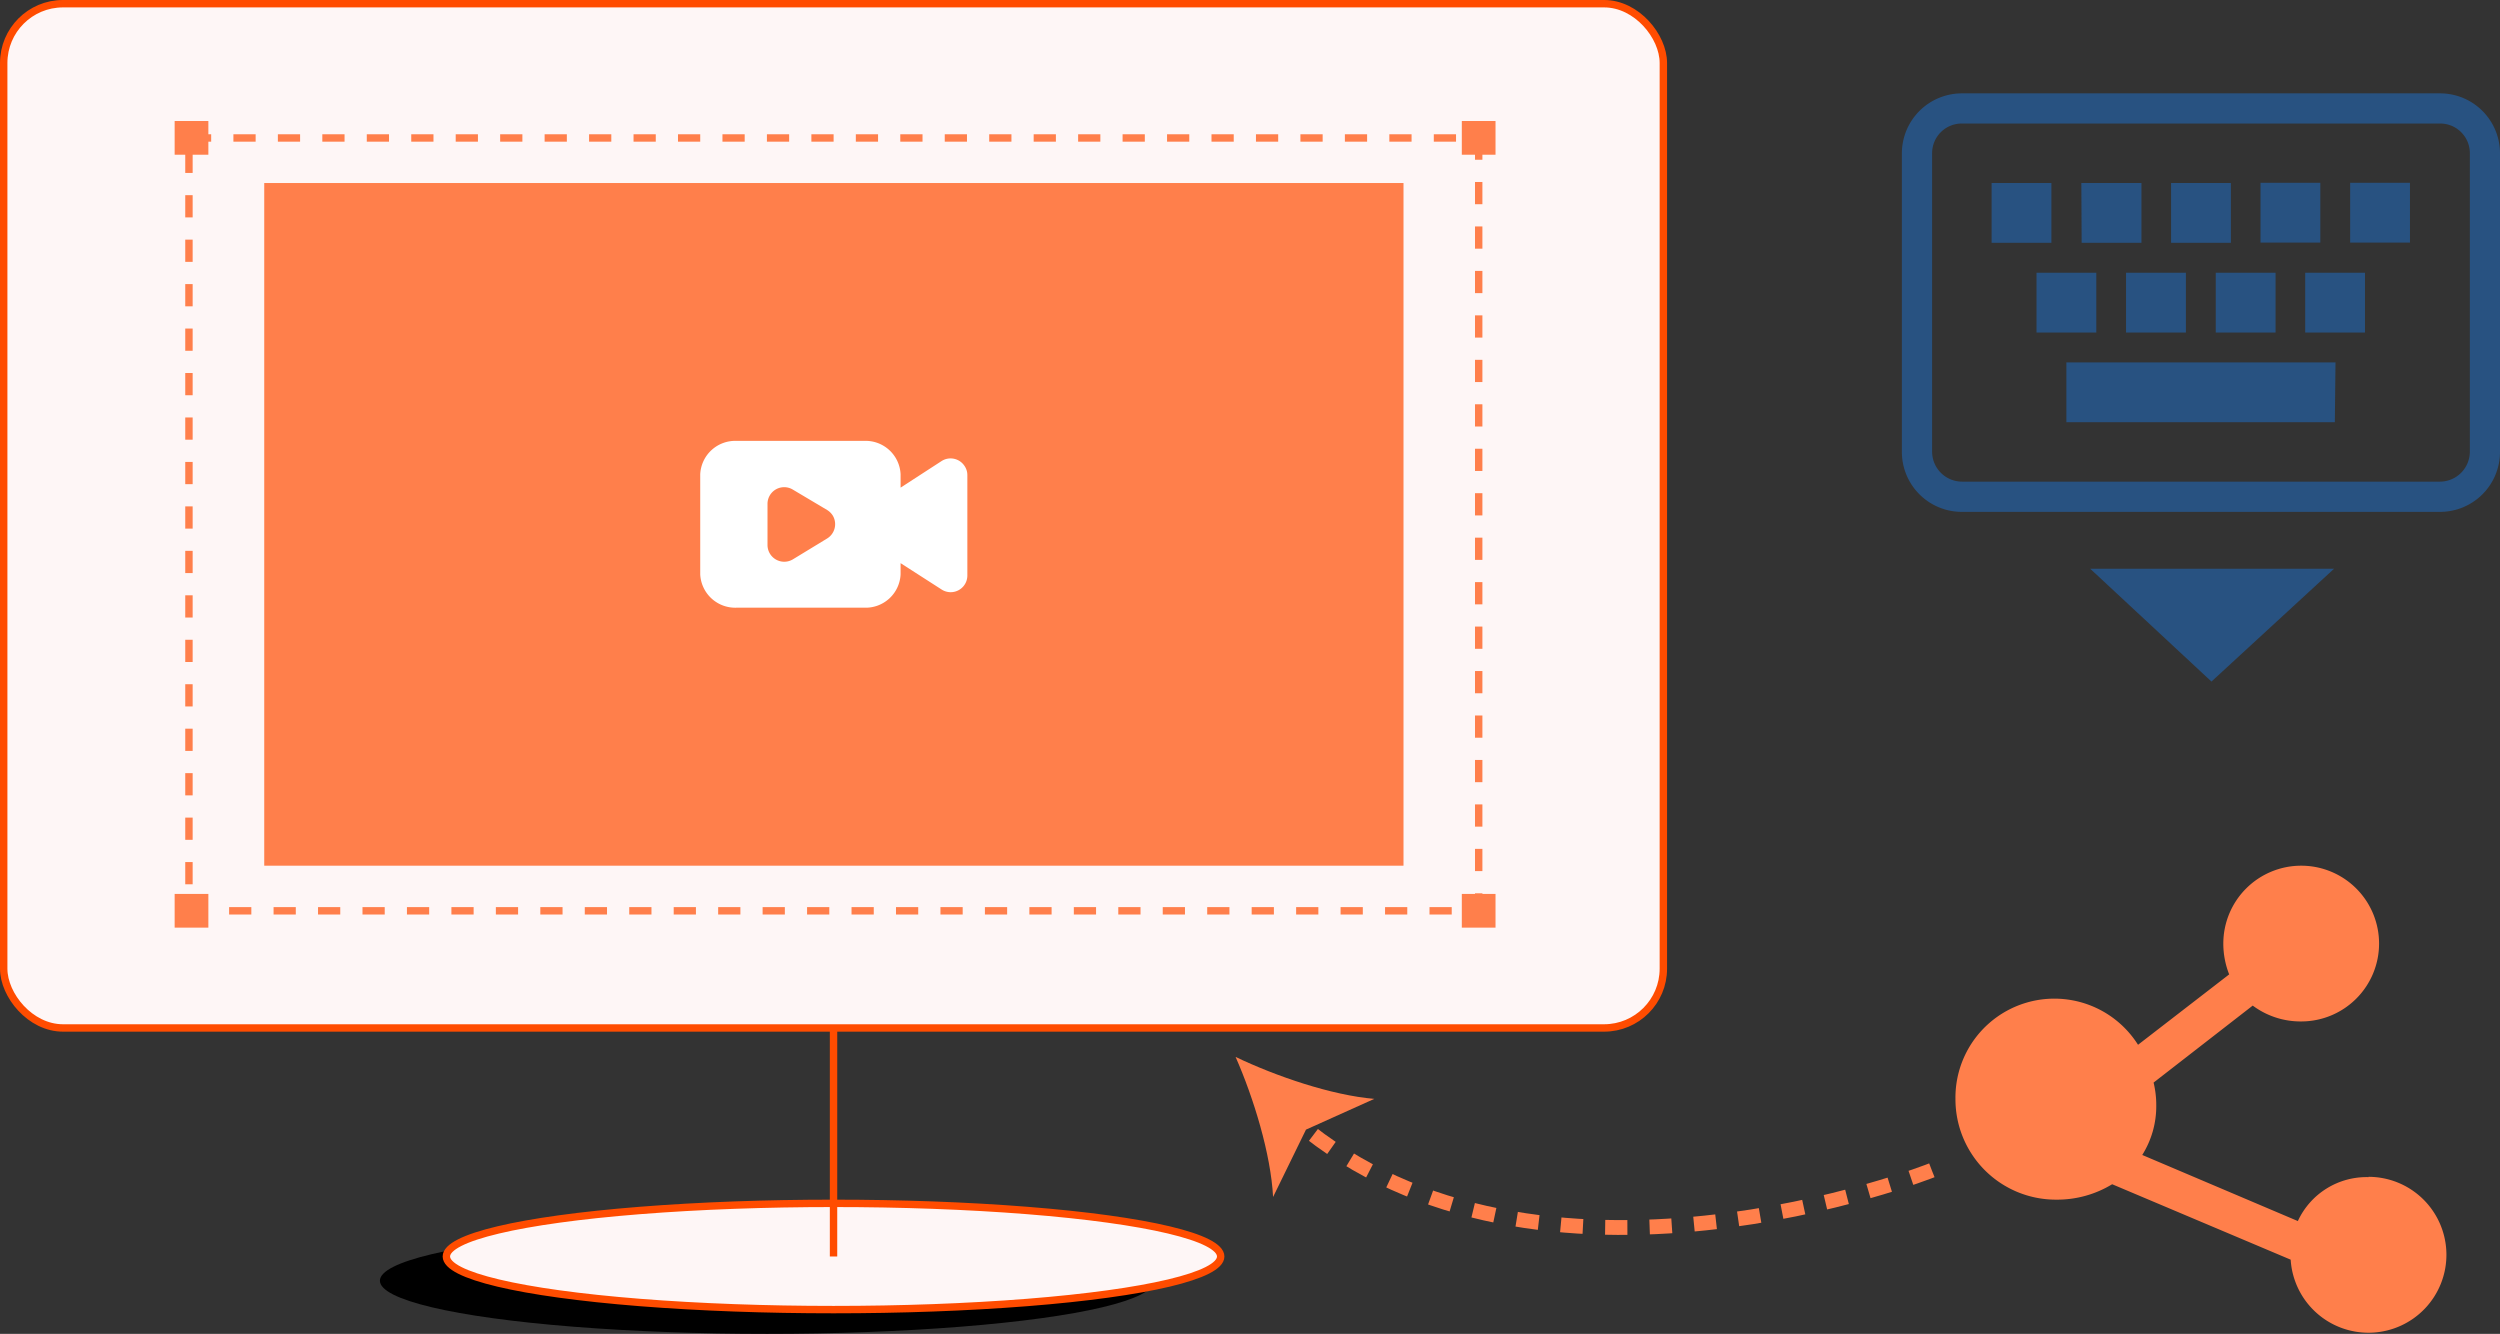 <svg id="录猎" xmlns="http://www.w3.org/2000/svg" viewBox="0 0 337.39 180.01"><rect x="0" y="0" width="337.39" height="180.01" fill="#333333" stroke="none"/><defs><style>.cls-1{fill:#fef6f6;}.cls-1,.cls-2{stroke:#ff4c00;}.cls-1,.cls-2,.cls-5,.cls-7{stroke-miterlimit:10;}.cls-2,.cls-5,.cls-7{fill:none;}.cls-3{fill:#285281;}.cls-4{fill:#ff7f4b;}.cls-5,.cls-7{stroke:#ff7f4b;}.cls-5{stroke-dasharray:3;}.cls-6{fill:#fff;}.cls-7{stroke-width:2px;stroke-dasharray:3 3;}</style></defs><title>3_1</title><ellipse cx="103.52" cy="172.84" rx="52.25" ry="7.17"/><rect class="cls-1" x="0.5" y="0.5" width="223.98" height="138.23" rx="8"/><ellipse class="cls-1" cx="112.49" cy="169.57" rx="52.25" ry="7.17"/><line class="cls-2" x1="112.49" y1="169.57" x2="112.49" y2="138.73"/><path class="cls-3" d="M329.32,69.08H264.75A8.09,8.09,0,0,1,256.67,61V20.67a8.1,8.1,0,0,1,8.08-8.07h64.57a8.09,8.09,0,0,1,8.07,8.07V61A8.09,8.09,0,0,1,329.32,69.08Zm4-48.41a4,4,0,0,0-4-4H264.75a4,4,0,0,0-4,4V61a4.05,4.05,0,0,0,4,4h64.57a4.05,4.05,0,0,0,4-4Zm-16.15,4h8.07v8.07h-8.07V24.7Zm-12.1,0h8.07v8.07h-8.07ZM293,24.7h8.07v8.07H293Zm-12.11,0H289v8.07h-8.07Zm-12.11,0h8.07v8.07h-8.07Zm14.13,20.18h-8.07V36.81h8.07ZM295,36.81v8.07h-8.08V36.81Zm12.1,0v8.07h-8.07V36.81Zm4,0h8.07v8.07h-8.07Zm4,20.17H278.87V48.91h36.32Zm-16.65,35L282.08,76.75H315Z"/><path class="cls-4" d="M319.65,158.86a10.21,10.21,0,0,0-9.54,5.93l-21-8.92a12.37,12.37,0,0,0,1.89-6.72,12.8,12.8,0,0,0-.36-3.05l13.38-10.39a10.79,10.79,0,0,0,6.54,2.14,10.51,10.51,0,1,0-10.51-10.51,11.37,11.37,0,0,0,.79,4.16L288.54,141a13.35,13.35,0,0,0-24.64,7.27v.07a13.55,13.55,0,0,0,13.51,13.56h.06a14.25,14.25,0,0,0,7.58-2.08L309.14,170a10.52,10.52,0,1,0,10.51-11.18Z"/><rect class="cls-4" x="35.66" y="24.7" width="153.75" height="92.13"/><rect class="cls-5" x="25.5" y="18.62" width="174.06" height="104.3"/><path class="cls-6" d="M130.18,62.9a2.25,2.25,0,0,0-3.12-.67l-5.52,3.58V64a4.73,4.73,0,0,0-4.93-4.5l-17.2,0A4.73,4.73,0,0,0,94.5,64l0,13.52a4.73,4.73,0,0,0,4.93,4.49l17.21,0a4.72,4.72,0,0,0,4.9-4.51V76l5.54,3.56a2.25,2.25,0,0,0,3.47-1.91l0-13.5A2.18,2.18,0,0,0,130.18,62.9Zm-18.6,9.8L107,75.49a2.26,2.26,0,0,1-3.42-1.93V68a2.25,2.25,0,0,1,3.41-1.93l4.64,2.76a2.36,2.36,0,0,1,.77.77A2.27,2.27,0,0,1,111.58,72.7Z"/><path class="cls-7" d="M260.71,157.94s-53,21.14-85.66-6.54"/><path class="cls-4" d="M166.75,142.64c5.46,2.61,12.95,5.17,18.72,5.66l-9.22,4.15-4.44,9.09C171.51,155.75,169.19,148.18,166.75,142.64Z"/><rect class="cls-4" x="23.57" y="16.33" width="4.55" height="4.55"/><rect class="cls-4" x="197.28" y="16.33" width="4.55" height="4.55"/><rect class="cls-4" x="23.57" y="120.64" width="4.55" height="4.55"/><rect class="cls-4" x="197.28" y="120.64" width="4.55" height="4.55"/></svg>